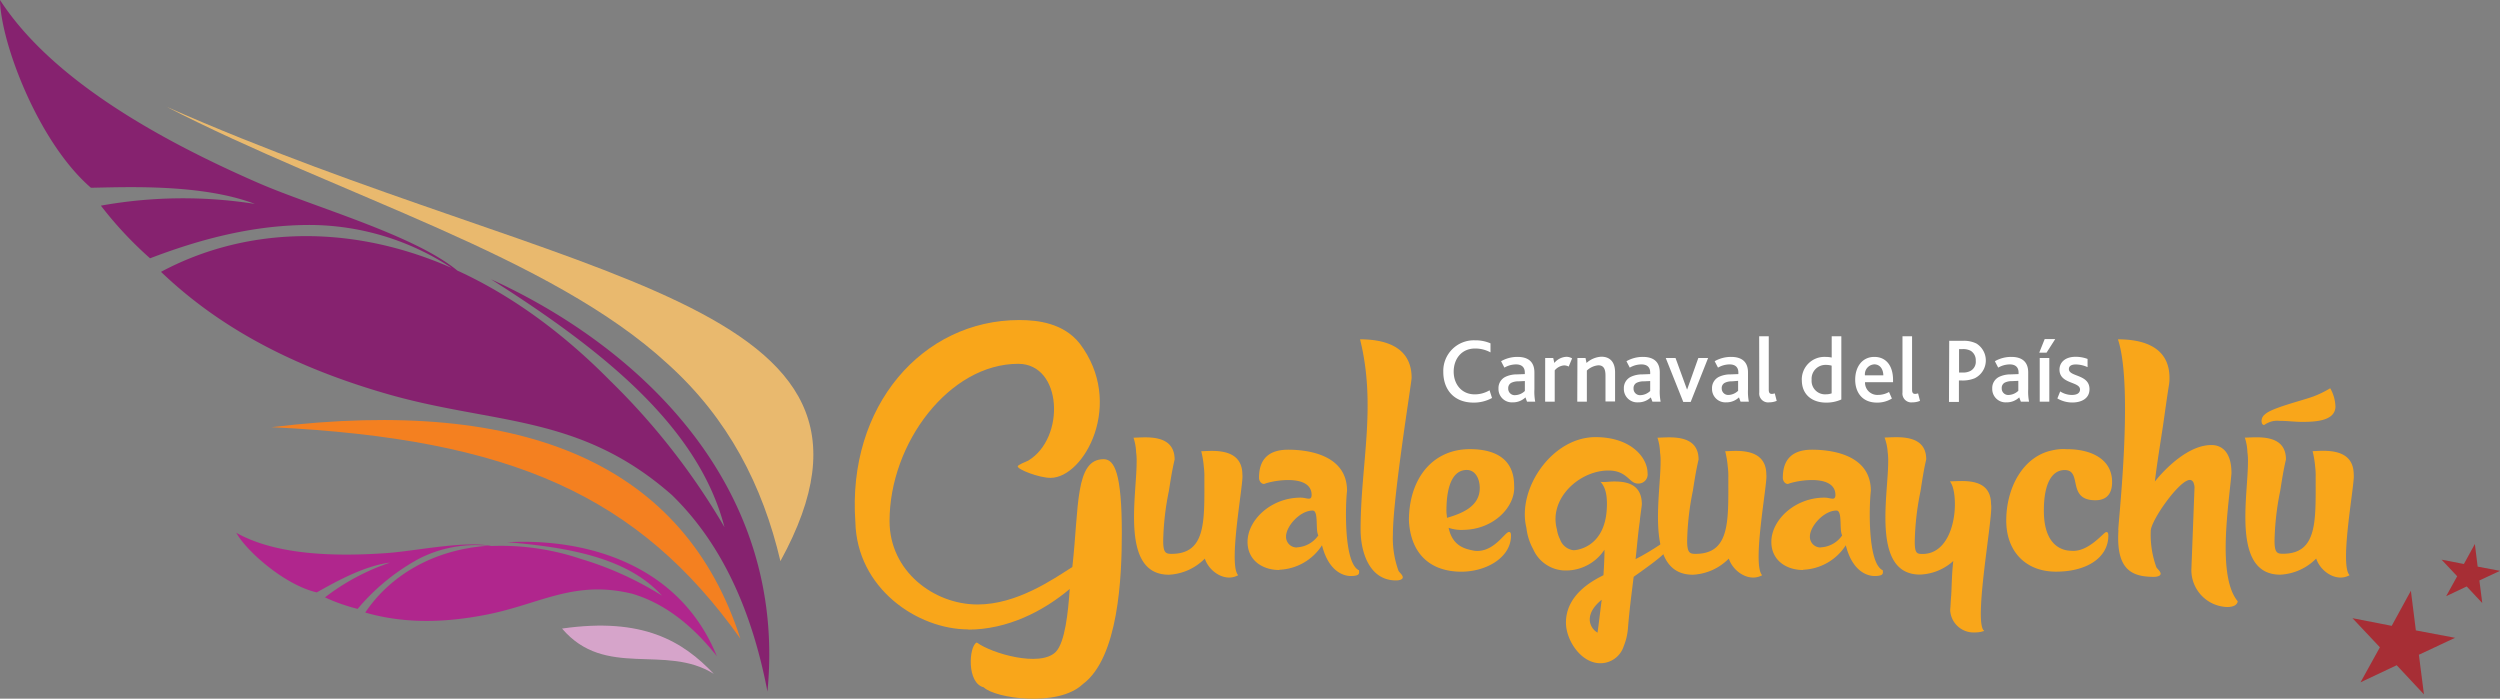 <svg id="Capa_1" data-name="Capa 1" xmlns="http://www.w3.org/2000/svg" xmlns:xlink="http://www.w3.org/1999/xlink" viewBox="0 0 503.29 140.65"><rect x="0" y="0" width="503.29" height="140.65" fill="#808080" stroke="none"/><defs><style>.cls-1{fill:none;}.cls-2{fill:#a72e35;}.cls-3{clip-path:url(#clip-path);}.cls-4{fill:#f9a61a;}.cls-5{fill:#fff;}.cls-6{fill:#b0268d;}.cls-10,.cls-6,.cls-7,.cls-8,.cls-9{fill-rule:evenodd;}.cls-7{fill:#e9b96e;}.cls-8{fill:#86226f;}.cls-9{fill:#f48020;}.cls-10{fill:#d6a4ca;}</style><clipPath id="clip-path" transform="translate(0)"><rect class="cls-1" width="503.29" height="140.65"/></clipPath></defs><title>logo</title><polygon class="cls-2" points="481.49 125.99 473.59 124.45 479.11 130.31 475.21 137.36 482.49 133.92 487.98 139.79 486.96 131.81 494.25 128.4 486.35 126.91 485.35 118.93 481.49 125.99"/><polygon class="cls-2" points="496.02 113.54 491.53 112.67 494.67 116.01 492.45 120.02 496.59 118.06 499.72 121.41 499.14 116.86 503.29 114.92 498.79 114.07 498.23 109.52 496.02 113.54"/><g class="cls-3"><path class="cls-4" d="M194.95,126.71c-10.28,0-22.44-8.28-22.75-21.6-1.68-23.38,13.53-40.68,33-40.68,3.78,0,8.91.63,12.16,4.72,9.12,12,.94,27.05-5.87,27.05-2.31,0-6.61-1.68-6.61-2.31,0-.31,1.78-1,2.1-1.15,7.55-4.51,6.92-19.5-2-19.5-13.84,0-25.9,15.94-25.9,31.67,0,10.07,8.91,16.78,17.72,16.78,7.86,0,15.1-5,19.08-7.55,1.36-12.16.52-21.7,6.29-21.7,2.2,0,3.67,2.83,3.67,14.89,0,8.7-.63,25.06-7.87,30.41-5,4.72-17.72,2.83-19.92.63-3.46-.84-3-8.18-1.47-9h.11c3,2.2,12.69,5,15.83,1.89,1.89-1.89,2.52-8.07,2.83-12.69-5.35,4.51-12.58,8.18-20.45,8.18" transform="translate(0)"/><path class="cls-4" d="M249.26,115.8c-2.62,1.47-5.87-.73-6.71-3.35a10.9,10.9,0,0,1-7.23,3.25c-9.75,0-6.5-15.62-6.5-22.65a12.14,12.14,0,0,0-.1-2,10.55,10.55,0,0,0-.53-2.94c2.2,0,8.28-.94,8.28,4.41-.52,2.2-.84,4.3-1.15,6.29a54.77,54.77,0,0,0-1.15,10.07c0,2.41.52,2.62,1.68,2.62,7,0,6.61-6.6,6.61-15.41a14.05,14.05,0,0,0-.11-2.1,19.64,19.64,0,0,0-.52-3.15c1.78,0,8.28-1,8.28,4.72.32,1.47-2.93,18.14-.84,20.24" transform="translate(0)"/><path class="cls-4" d="M257.55,114.75c-3.46,0-6.4-2-6.4-5.66,0-4.4,4.72-8.91,10.69-8.91.73,0,1.15.21,1.68.21.32,0,.53-.21.53-.74,0-4-6.82-3.14-9.33-2.31-.52.31-1.26-.31-1.26-1.15,0-2.51.84-5.66,5.87-5.66,3.35,0,11.85.73,11.85,8.28-.32,2.62-.73,14.57,2.41,16,0,.53.32,1.15-1.68,1.15-1.26,0-4.4-.74-5.77-6.19a10.71,10.71,0,0,1-8.6,4.93m3.56-4.51a5.56,5.56,0,0,0,4.3-2.41c-.63-1.15.11-5-1.15-5-2.52,0-5.35,3.14-5.35,5.24a2.15,2.15,0,0,0,2.2,2.2" transform="translate(0)"/><path class="cls-4" d="M284.18,76.06c0,.94-3.77,24-3.77,31.56a19.21,19.21,0,0,0,1.15,7.34c.31.42.84.84.84,1.26s-.63.63-1.36.63c-5.35,0-7.13-5.66-7.13-10.27,0-13.11,3.25-24.75-.11-38.27,5,0,10.38,1.47,10.38,7.76" transform="translate(0)"/><path class="cls-4" d="M294.46,106.68a8.05,8.05,0,0,1-2.83-.42c.84,4,3.78,4.3,5.14,4.61,3.88.52,6.18-3.77,7-3.77.32,0,.42.21.42.73,0,4.61-5.45,7.55-10.8,7.24-6-.32-9.44-4.09-9.75-10.28,0-8.39,4.72-14.37,12.27-14.37,5.14,0,8.91,2,8.91,7.34.32,4.19-4.09,8.91-10.38,8.91m3.46-8.39c0-2-.94-3.67-2.62-3.67-2.41,0-4.09,2.41-4.09,8.28,0,.52.11.95.11,1.36,2.83-.84,6.6-2.2,6.6-6" transform="translate(0)"/><path class="cls-4" d="M335.88,109.62c0,1.26-.63,2-7,6.5-.42,3.46-.84,6.5-1.15,10.38a11.84,11.84,0,0,1-.84,3.56,4.93,4.93,0,0,1-4.72,3.46c-3.88,0-6.92-4.61-6.92-8.18,0-5.66,5.45-8.49,7.55-9.54.1-1.57.21-3.36.21-5.14a9.3,9.3,0,0,1-7.65,4.19,7.15,7.15,0,0,1-6.71-4.3,11.56,11.56,0,0,1-1.36-4.3C305.36,98.5,312.39,88,321.19,88c7.24,0,10.49,4.19,10.49,7.24a1.84,1.84,0,0,1-2,2.1c-1.68,0-2.1-2.62-5.87-2.62-5.87,0-12.06,5.66-10.38,11.85a6.42,6.42,0,0,0,.63,2,3.29,3.29,0,0,0,2.73,2.2c.42,0,6.71-.42,6.71-9.33,0-1.57-.21-3.35-1.36-4.51.1.11.42.11.73.11.52,0,1.26-.11,2.1-.11,2.52,0,5.56.53,5.56,4.62-.1,1-.32,2.2-.42,3.46-.32,2.1-.53,4.72-.84,7.55,3.88-2,6.19-3.88,6.29-3.77a1.2,1.2,0,0,1,.31.84m-13.42,11.11c-1.57,1.26-2.41,2.62-2.41,4a3.12,3.12,0,0,0,1.57,2.62c.31-2.2.52-4.19.84-6.61" transform="translate(0)"/><path class="cls-4" d="M354.75,115.8c-2.62,1.47-5.87-.73-6.71-3.35a10.9,10.9,0,0,1-7.24,3.25c-9.75,0-6.5-15.62-6.5-22.65a11.92,11.92,0,0,0-.11-2,10.56,10.56,0,0,0-.52-2.94c2.2,0,8.28-.94,8.28,4.41-.52,2.2-.84,4.3-1.15,6.29a54.74,54.74,0,0,0-1.15,10.07c0,2.41.52,2.62,1.68,2.62,7,0,6.61-6.6,6.61-15.41a13.92,13.92,0,0,0-.11-2.1,19.43,19.43,0,0,0-.52-3.15c1.78,0,8.28-1,8.28,4.72.32,1.47-2.94,18.14-.84,20.24" transform="translate(0)"/><path class="cls-4" d="M363,114.75c-3.46,0-6.4-2-6.4-5.66,0-4.4,4.72-8.91,10.69-8.91.73,0,1.15.21,1.68.21.32,0,.53-.21.53-.74,0-4-6.82-3.14-9.33-2.31-.52.31-1.26-.31-1.26-1.15,0-2.51.84-5.66,5.87-5.66,3.36,0,11.85.73,11.85,8.28-.32,2.62-.74,14.57,2.41,16,0,.53.31,1.15-1.68,1.15-1.26,0-4.41-.74-5.77-6.19a10.72,10.72,0,0,1-8.6,4.93m3.57-4.51a5.56,5.56,0,0,0,4.3-2.41c-.63-1.15.1-5-1.15-5-2.52,0-5.35,3.14-5.35,5.24a2.15,2.15,0,0,0,2.2,2.2" transform="translate(0)"/><path class="cls-4" d="M399.42,127c-.1.1-.32.1-.63.21a8.11,8.11,0,0,1-1.89.1,4.73,4.73,0,0,1-4.3-4.51c.1-.95.1-1.89.21-2.94.11-1.78.11-4.3.42-6.92a10.54,10.54,0,0,1-6.71,2.73c-9.75,0-6.4-15.83-6.4-22.65a12.26,12.26,0,0,0-.1-2,10.27,10.27,0,0,0-.63-2.94c2.2,0,8.39-.94,8.39,4.4-.52,2.2-.84,4.4-1.15,6.4A55,55,0,0,0,385.47,109c0,2.41.42,2.52,1.58,2.52,4.61,0,6.5-5.45,6.5-10,0-1.15-.11-3.46-1-4.62,2.41,0,8.28-.94,8.28,4.62.53,2-3.67,24.12-1.36,25.48" transform="translate(0)"/><path class="cls-4" d="M416.2,90.43c4.61,0,9,1.89,9,6.61,0,2.83-1.57,3.67-3.36,3.67-5.87,0-2.52-6.08-6.19-6.08-2.41,0-4.19,2.41-4.19,8.18,0,7.13,3.77,8.07,5.56,8.07,3.46.32,6.5-3.77,7-3.77.31,0,.42.21.42.73,0,4.51-4.51,7.34-10.8,7.24-5.87-.1-9.75-4.09-9.75-10.28,0-6.71,3.46-13,9.34-14.15a9.25,9.25,0,0,1,2.94-.21" transform="translate(0)"/><path class="cls-4" d="M448.39,122.2a7.43,7.43,0,0,1-7.23-7.55l.63-16.46a2,2,0,0,0-.11-.73c-.11-.53-.42-.84-.84-.84-2.1,0-7.86,8.18-7.86,10.28a19.18,19.18,0,0,0,1.15,7.34c.32.42.84.84.84,1.26s-.63.63-1.36.63c-4.51,0-7.65-1.47-7.13-9.44-.42,1.58,3.25-28.42-.11-38.38,5,0,10.38,1.47,10.38,7.76a7.41,7.41,0,0,1-.11,1.47c-.32,2-.63,4.19-.94,6.4-.52,3.77-1.36,8.49-1.89,13,2-2.52,6.71-7.34,11.33-7.34.42,0,4.09-.21,4.09,5.66-.52,6.29-2.94,20.76,1.26,25.79-.11.73-.84,1.15-2.1,1.15" transform="translate(0)"/><path class="cls-4" d="M473,115.8c-2.62,1.47-5.87-.73-6.71-3.36a10.9,10.9,0,0,1-7.24,3.25c-9.75,0-6.5-15.62-6.5-22.65a11.9,11.9,0,0,0-.11-2,10.55,10.55,0,0,0-.52-2.94c2.2,0,8.28-.94,8.28,4.4-.52,2.2-.84,4.3-1.15,6.29a54.84,54.84,0,0,0-1.15,10.07c0,2.41.52,2.62,1.68,2.62,7,0,6.6-6.61,6.6-15.41a14.18,14.18,0,0,0-.1-2.1,19.39,19.39,0,0,0-.52-3.15c1.78,0,8.28-1,8.28,4.72.31,1.47-2.93,18.14-.84,20.24m-2.83-34c0,3-4.09,3.15-6.71,3.15-1.57,0-3-.21-4.61-.21a4.28,4.28,0,0,0-2.31.42,4.71,4.71,0,0,0-.73.42c-.32,0-.52-.31-.52-.84A1.65,1.65,0,0,1,456,83.4c1.26-1.26,7.34-2.72,9.65-3.56a20.33,20.33,0,0,0,3.46-1.68,7.93,7.93,0,0,1,1.05,3.67" transform="translate(0)"/><path class="cls-5" d="M300.37,80.12a7.55,7.55,0,0,1-3.73.93c-3.89,0-6.08-2.58-6.08-6.17a6.15,6.15,0,0,1,6.36-6.37,7.63,7.63,0,0,1,3.14.61v1.82a6.42,6.42,0,0,0-3.1-.78c-2.75,0-4.31,2.12-4.31,4.66s1.62,4.57,4.22,4.57a5.8,5.8,0,0,0,3-.82Z" transform="translate(0)"/><path class="cls-5" d="M307.1,80A3.62,3.62,0,0,1,304.53,81a2.69,2.69,0,0,1-2.86-2.79,2.5,2.5,0,0,1,1.47-2.38,5.33,5.33,0,0,1,2.25-.46l1.58-.06V75c0-1.15-.73-1.64-1.77-1.64a4.67,4.67,0,0,0-2.34.65l-.67-1.29a6.58,6.58,0,0,1,3.31-.87c2.17,0,3.4,1,3.4,3.14v3.38a10.9,10.9,0,0,0,.16,2.49h-1.65Zm-1.45-3.23a3.08,3.08,0,0,0-1.41.3,1.19,1.19,0,0,0-.61,1.12,1.3,1.3,0,0,0,1.43,1.36,2.94,2.94,0,0,0,1.92-.84v-2Z" transform="translate(0)"/><path class="cls-5" d="M311.07,72.07h1.62l.22,1a3.35,3.35,0,0,1,2.43-1.24,2.24,2.24,0,0,1,1.15.32l-.69,1.65a1.89,1.89,0,0,0-.93-.24,2.76,2.76,0,0,0-1.88,1v6.3h-1.93Z" transform="translate(0)"/><path class="cls-5" d="M317.56,72.07h1.63l.2,1a4.82,4.82,0,0,1,3-1.26c1.4,0,2.75.74,2.75,3.16v5.85h-1.93V75.62c0-1.15-.26-2.08-1.43-2.08a3.83,3.83,0,0,0-2.32,1.06v6.26h-1.93Z" transform="translate(0)"/><path class="cls-5" d="M332.33,80A3.62,3.62,0,0,1,329.77,81a2.69,2.69,0,0,1-2.86-2.79,2.5,2.5,0,0,1,1.47-2.38,5.33,5.33,0,0,1,2.25-.46l1.58-.06V75c0-1.15-.72-1.64-1.77-1.64a4.66,4.66,0,0,0-2.34.65l-.67-1.29a6.59,6.59,0,0,1,3.31-.87c2.17,0,3.4,1,3.4,3.14v3.38a10.72,10.72,0,0,0,.17,2.49h-1.65Zm-1.45-3.23a3.09,3.09,0,0,0-1.41.3,1.19,1.19,0,0,0-.61,1.12,1.3,1.3,0,0,0,1.43,1.36,2.94,2.94,0,0,0,1.92-.84v-2Z" transform="translate(0)"/><polygon class="cls-5" points="335.34 72.07 337.31 72.07 339.62 78.41 339.65 78.41 341.9 72.07 343.87 72.07 340.36 80.92 338.87 80.92 335.34 72.07"/><path class="cls-5" d="M350.08,80A3.62,3.62,0,0,1,347.52,81a2.69,2.69,0,0,1-2.86-2.79,2.5,2.5,0,0,1,1.47-2.38,5.33,5.33,0,0,1,2.25-.46l1.58-.06V75c0-1.15-.72-1.64-1.76-1.64a4.66,4.66,0,0,0-2.34.65l-.67-1.29a6.58,6.58,0,0,1,3.31-.87c2.17,0,3.4,1,3.4,3.14v3.38a10.72,10.72,0,0,0,.17,2.49H350.4Zm-1.45-3.23a3.07,3.07,0,0,0-1.41.3,1.18,1.18,0,0,0-.61,1.12A1.3,1.3,0,0,0,348,79.51a2.93,2.93,0,0,0,1.91-.84v-2Z" transform="translate(0)"/><path class="cls-5" d="M354.15,67.7h1.93V78.46c0,.65.22.84.65.84a2.27,2.27,0,0,0,.56-.11l.39,1.51a4,4,0,0,1-1.51.3,1.79,1.79,0,0,1-2-2Z" transform="translate(0)"/><path class="cls-5" d="M362.73,76.55a4.55,4.55,0,0,1,4.74-4.7,5.92,5.92,0,0,1,1.28.13V67.7h1.94V80.42a7.21,7.21,0,0,1-3.08.63c-2.75,0-4.87-1.56-4.87-4.5m6,2.69V73.61a4.25,4.25,0,0,0-1.17-.15,2.79,2.79,0,0,0-2.86,3,2.7,2.7,0,0,0,2.88,2.92,3.41,3.41,0,0,0,1.15-.19" transform="translate(0)"/><path class="cls-5" d="M375.46,76.94a2.47,2.47,0,0,0,2.62,2.56,4.41,4.41,0,0,0,2.21-.59l.58,1.32a5.58,5.58,0,0,1-3,.82c-3.07,0-4.39-2.17-4.39-4.61,0-2.66,1.47-4.59,3.85-4.59s3.77,1.79,3.77,4.63v.46Zm3.68-1.38c0-1.11-.58-2.21-1.82-2.21a2,2,0,0,0-1.88,2.21Z" transform="translate(0)"/><path class="cls-5" d="M383,67.7h1.93V78.46c0,.65.22.84.65.84a2.25,2.25,0,0,0,.56-.11l.39,1.51A4,4,0,0,1,385,81a1.79,1.79,0,0,1-2-2Z" transform="translate(0)"/><path class="cls-5" d="M392.41,68.61h2.73a5.71,5.71,0,0,1,2.73.54,4,4,0,0,1-.33,7,6.41,6.41,0,0,1-2.57.45h-.61v4.31h-2ZM395.11,75a3.18,3.18,0,0,0,1.54-.31,2.08,2.08,0,0,0,1.1-2.06,2.21,2.21,0,0,0-1-2,3.23,3.23,0,0,0-1.64-.35h-.72V75Z" transform="translate(0)"/><path class="cls-5" d="M406.5,80A3.62,3.62,0,0,1,403.93,81a2.69,2.69,0,0,1-2.86-2.79,2.5,2.5,0,0,1,1.47-2.38,5.32,5.32,0,0,1,2.25-.46l1.58-.06V75c0-1.15-.73-1.64-1.76-1.64a4.66,4.66,0,0,0-2.34.65l-.67-1.29a6.58,6.58,0,0,1,3.31-.87c2.17,0,3.4,1,3.4,3.14v3.38a10.76,10.76,0,0,0,.17,2.49h-1.65ZM405,76.73a3.09,3.09,0,0,0-1.41.3,1.19,1.19,0,0,0-.61,1.12,1.3,1.3,0,0,0,1.43,1.36,2.94,2.94,0,0,0,1.91-.84v-2Z" transform="translate(0)"/><path class="cls-5" d="M411.63,68.26h2.12L412,71h-1.47Zm-1,3.81h1.93v8.79h-1.93Z" transform="translate(0)"/><path class="cls-5" d="M414.75,78.8a4.35,4.35,0,0,0,2.34.71c.93,0,1.65-.31,1.65-1.1,0-1.63-4.13-1.06-4.13-4,0-1.49,1.19-2.58,3.21-2.58a6.78,6.78,0,0,1,2.44.43v1.65a5.86,5.86,0,0,0-2.36-.54c-.78,0-1.4.24-1.4.93,0,1.6,4.15,1,4.15,4.05,0,1.88-1.62,2.68-3.47,2.68a5.89,5.89,0,0,1-3-.82Z" transform="translate(0)"/><path class="cls-6" d="M73.58,123.24c4.73-7,13.17-12.58,24.71-13.37a25,25,0,0,0-14,2.64A42.9,42.9,0,0,0,72,122.58a36.81,36.81,0,0,1-6.58-2.32,44.8,44.8,0,0,1,13.11-7c-5.44.65-11.73,4.31-14.76,6-6.51-1.51-14.2-8.35-16.2-12,7,3.94,17.47,5,30.34,4.08,5.79-.42,15.62-2.53,21-1.42a50.32,50.32,0,0,1,18,2.59,66.66,66.66,0,0,1,16.35,7.4c-6.77-7.48-18.39-9.7-31.1-10.75,15.47-.85,34.55,4.21,42.15,22.93-4.94-6.23-10.52-10.62-17-12.55-11.63-2.85-18.44,2-29.12,4.15-10.27,2.06-18.1,1.51-24.65-.37" transform="translate(0)"/><path class="cls-7" d="M33.4,21.44c81.37,36,152.84,38.45,123.71,91.52-3.56-15.17-10.48-28.72-22.7-39.71-23.55-21.73-66.08-33.83-101-51.81" transform="translate(0)"/><path class="cls-8" d="M32.41,54.73c15.49-8.32,36.46-10.48,58.52-.79a52.13,52.13,0,0,0-28.41-8.65C51.33,45.27,40.66,48,30.21,52A75.68,75.68,0,0,1,20.31,41.4a93.21,93.21,0,0,1,31-.35c-10.68-4.06-25.8-3.38-33-3.25C7.75,28.71.16,8.67,0,0,9.09,14,27.4,26.11,52,36.83c11.08,4.83,31.28,10.4,40.07,17.64,10.19,4.66,20.59,11.87,30.77,22.18a139.23,139.23,0,0,1,23,29.46c-5.28-20.34-24.6-35.68-47-49.89,29.37,13.37,59.73,41.13,55.66,83-3.11-16.26-9.17-29.77-19.23-39.56-18.71-16.48-36-14.11-57.75-20.47-21-6.11-34.87-14.67-45.15-24.5" transform="translate(0)"/><path class="cls-9" d="M54.65,86q77.62-9.41,94.4,42.57c-20.48-28.73-46-40.24-94.4-42.57" transform="translate(0)"/><path class="cls-10" d="M143.7,135.66c-6.21-6.56-14.29-11.46-30.55-9.12,8.7,10.21,20.81,3,30.55,9.12" transform="translate(0)"/></g></svg>